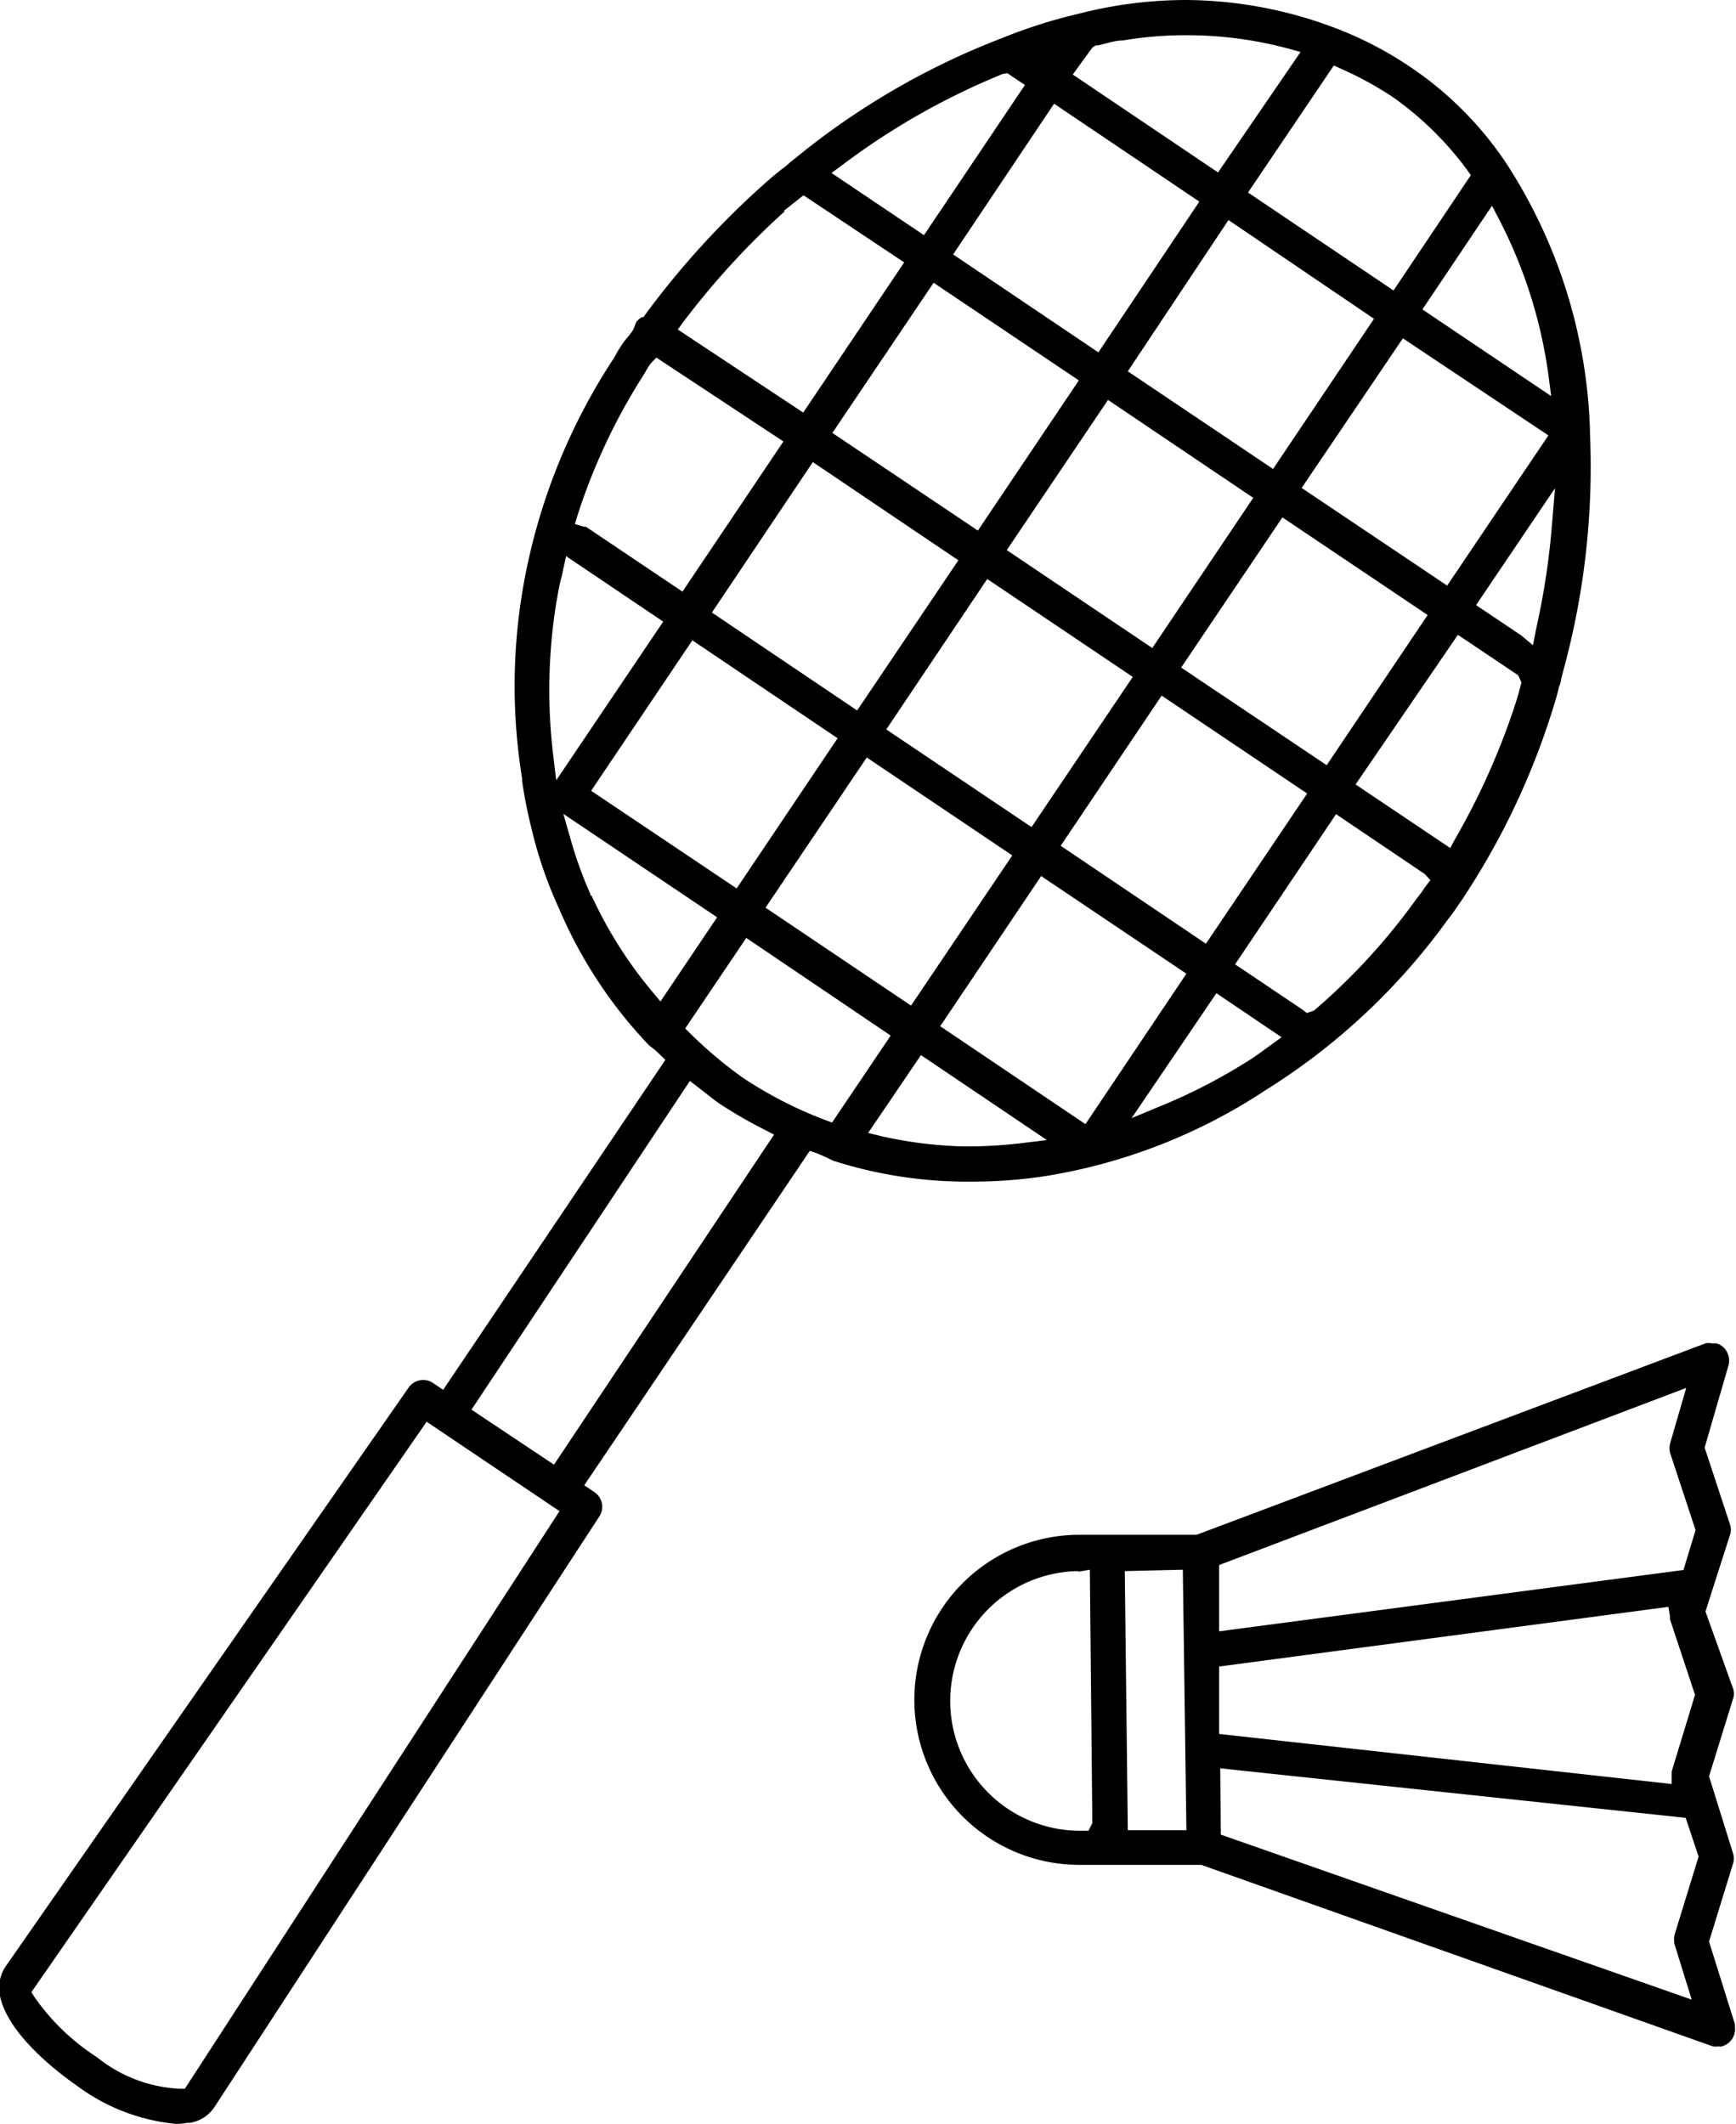 <svg xmlns="http://www.w3.org/2000/svg" viewBox="0 0 63.11 77.22"><g id="Layer_2" data-name="Layer 2"><g id="Layer_1-2" data-name="Layer 1"><path d="M6.43,77.22a7.16,7.16,0,0,1-3.62-1.38C1.61,75,.25,73.76,0,72.57a1.39,1.39,0,0,1,.2-1.07L14.86,50.44a.65.65,0,0,1,.53-.27.63.63,0,0,1,.35.11l.37.25,8.08-12-.37-.35L23.59,38A16.61,16.61,0,0,1,20.31,33a15.15,15.15,0,0,1-1-2.93c-.13-.52-.23-1-.33-1.68v-.09A21,21,0,0,1,19,21.45,22,22,0,0,1,22.33,13a4.54,4.54,0,0,1,.33-.54,1.56,1.56,0,0,1,.16-.2c.06-.08.13-.16.18-.24s.1-.25.13-.31a.61.61,0,0,1,.21-.18l.05,0,0,0a30.82,30.82,0,0,1,4.72-5.13l.31-.25a1.82,1.82,0,0,0,.25-.2,1.31,1.31,0,0,1,.16-.13,27.25,27.25,0,0,1,7.61-4.44A18.72,18.72,0,0,1,39.21.5,15.73,15.73,0,0,1,43.1,0a15.48,15.48,0,0,1,5.39,1,13.27,13.27,0,0,1,2.8,1.45A12.68,12.68,0,0,1,54.8,6a18.88,18.88,0,0,1,3,9.59l0,.12a28.14,28.14,0,0,1-1,8.79,1,1,0,0,1-.05.19c0,.14-.07.24-.09.34s-.07.29-.11.42a27,27,0,0,1-3.42,7.29c-.17.25-.34.5-.51.71A23.47,23.47,0,0,1,46,39.64a20.37,20.37,0,0,1-7.94,3.11,17.7,17.7,0,0,1-2.72.21H35a16,16,0,0,1-4.71-.76L30,42.06l-.3-.13-.26-.09L21.24,54l.37.25a.64.64,0,0,1,.18.88L7.8,76.6a1.32,1.32,0,0,1-.9.58l-.11,0A2.11,2.11,0,0,1,6.43,77.22ZM1.14,72.43l.13.2a8.12,8.12,0,0,0,2.25,2.16,5.2,5.2,0,0,0,3,1.15h.2l13.62-21-4.83-3.25Zm16-21.18,3,2,8-12-.35-.18a16.56,16.56,0,0,1-1.58-.91c-.21-.14-.41-.3-.61-.46l-.52-.4ZM31.56,41.19l.49.12a15.29,15.29,0,0,0,3,.37h.09a16.44,16.44,0,0,0,2-.12l.92-.11-4.58-3.09Zm2.62-3.88,5.28,3.56,3.67-5.47-5.28-3.55Zm-9.27.08.2.2A15.81,15.81,0,0,0,27,39.18a15,15,0,0,0,3,1.54l.25.09,2.13-3.16L27.13,34.1Zm16.23,3.26,1.06-.44a20.32,20.32,0,0,0,3-1.53l.18-.11c.19-.12.37-.25.55-.38l.66-.48-2.37-1.6Zm3.76-5.59,2.44,1.64.17.13.26-.09,0,0a22.86,22.86,0,0,0,3.73-4.07,4.19,4.19,0,0,0,.3-.41L52,32l-.2-.22L48.57,29.6ZM27.83,33l5.29,3.56,3.68-5.46-5.29-3.56Zm-6.33-.45a15.55,15.55,0,0,0,2.21,3.5l.3.36,2.06-3.06-5.59-3.76.26.91a15.08,15.08,0,0,0,.72,2l0,.06Zm17.06-1.8,5.28,3.56,3.68-5.46-5.29-3.56Zm-17.07-2,5.29,3.55,3.67-5.46-5.28-3.56Zm27.79-.23,3.44,2.31.18-.33a26,26,0,0,0,2.19-4.91h0l.11-.36.11-.42-.12-.26L53,23.08Zm-17.06-2,5.28,3.55,3.68-5.46-5.29-3.56Zm-12-4.59a20,20,0,0,0-.11,5.52l.11.92,3.89-5.77-3.53-2.38-.11.5a3.59,3.59,0,0,1-.08.35c-.05.2-.09.39-.12.59l-.05.27Zm22.72,2.34,5.29,3.55,3.67-5.46-5.28-3.55Zm-17.06-2,5.28,3.56,3.68-5.46L29.55,16.8ZM36.6,20l5.29,3.56,3.67-5.46-5.28-3.56Zm17.06,2,1.64,1.1.43.36.11-.58a27,27,0,0,0,.58-3.81l.11-1.32Zm-30-8.79a2.85,2.85,0,0,0-.23.37A21.91,21.91,0,0,0,21,18.72l-.1.33.32.1.08,0,3.51,2.36,3.67-5.46L23.86,13Zm23.66,4.53,5.29,3.55,3.68-5.46L51,12.3Zm-17.06-2,5.29,3.55,3.67-5.46-5.28-3.55ZM41,13.5l5.28,3.55,3.67-5.46L44.66,8ZM28.53,7.68a28.85,28.85,0,0,0-3.67,4l-.22.3L29.2,15l3.67-5.46L29.21,7.1l-.72.57Zm23.18,3.57,4.68,3.15-.1-.77A17.4,17.4,0,0,0,54.51,8l-.27-.52Zm-17.06-2,5.28,3.56L43.6,7.33,38.32,3.77ZM45.37,7l5.29,3.56,2.81-4.19-.14-.2a11.83,11.83,0,0,0-2.61-2.58h0l-.13-.09a12.62,12.62,0,0,0-1.84-1l-.26-.12ZM36.45,2.69A25.92,25.92,0,0,0,30.62,6l-.39.29,3.36,2.26,3.67-5.46-.64-.43Zm6.67-1.41a13.61,13.61,0,0,0-2.29.19c-.3,0-.6.11-.91.18h0l-.08,0-.13.08L39,2.71l5.28,3.56,3-4.38-.47-.13A14.3,14.3,0,0,0,43.12,1.28Z"/><path d="M62.48,74.4a.78.78,0,0,1-.21,0L43.67,67.8l-4.43,0a6,6,0,1,1,0-12l4.26,0,6.83-2.57L62,48.84a.59.59,0,0,1,.23,0l.17,0a.62.62,0,0,1,.38.31.67.67,0,0,1,.06.48l-.87,3,.92,2.79a.58.58,0,0,1,0,.39L62,58.59,63,61.38a.58.58,0,0,1,0,.39l-.87,2.81L63,67.37a.65.65,0,0,1,0,.39l-.87,2.83.94,3s0,.06,0,.09a.65.65,0,0,1-.53.73Zm-18.1-7.7,17.12,6-.62-2a.77.77,0,0,1,0-.37l.87-2.83-.47-1.41L44.36,64.29Zm-5.21-9.58a4.4,4.4,0,0,0-.59.05,4.72,4.72,0,0,0,.73,9.39l.26,0,.14-.28-.09-9.21-.41.07Zm1.72,0L41,66.54l2.13,0L43,57.07Zm3.43,3.47,0,2.45,16.45,1.82,0-.33a.53.53,0,0,0,0-.12l.85-2.79-.91-2.75v-.11l-.06-.34Zm0-3.69,0,2.41,16.88-2.23.44-1.45-.92-2.79a.7.7,0,0,1,0-.38l.58-2Z"/></g></g></svg>